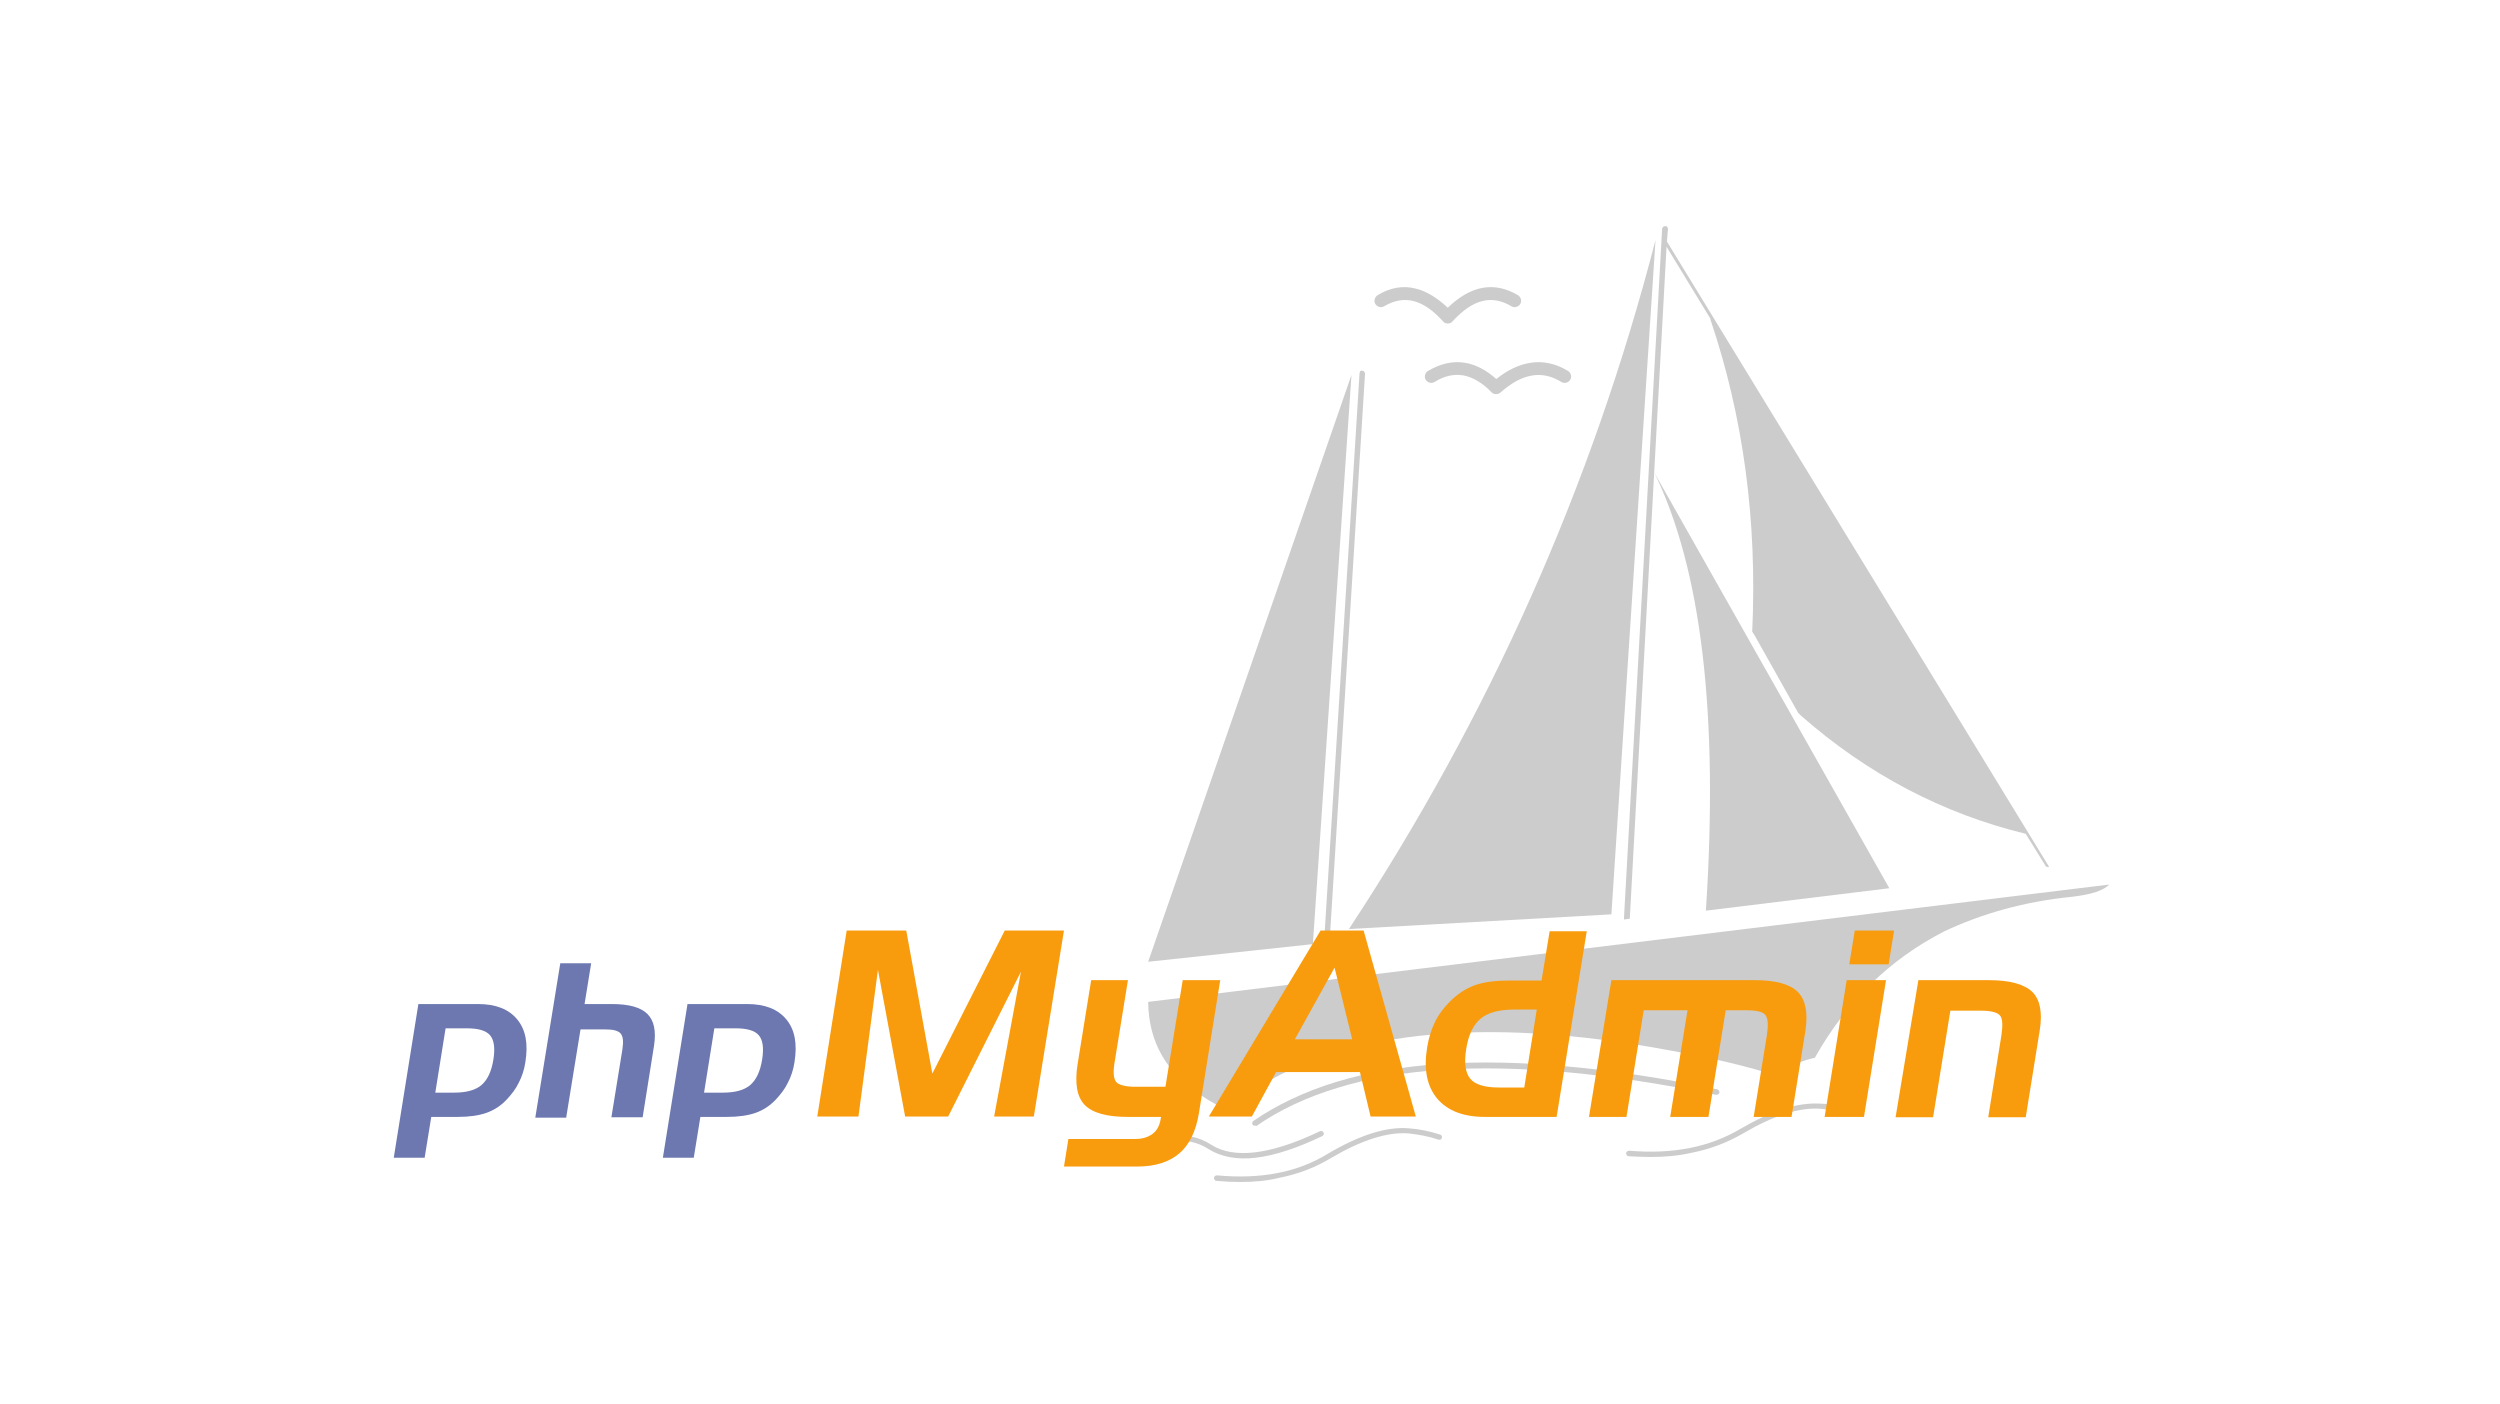 <?xml version="1.0" encoding="UTF-8"?>
<svg xmlns="http://www.w3.org/2000/svg" xmlns:xlink="http://www.w3.org/1999/xlink" version="1.1" id="Ebene_1" x="0px" y="0px" viewBox="0 0 680 382" style="enable-background:new 0 0 680 382;" xml:space="preserve">
<style type="text/css">
  .st0{fill:#CCCCCC;}
  .st1{fill:#6C78AF;}
  .st2{fill:#F89C0E;}
</style>
<g id="g5">
  <path id="path14" class="st0" d="M453.7,62.2l-0.2-0.5c-0.1-0.1-0.2-0.2-0.5-0.2l-0.5,0.1c-0.2,0.2-0.4,0.4-0.4,0.6l-10.4,187.9     l1.6-0.2l10-182.8l12,19.7h-0.1c9,26.6,12.8,54.9,11.4,85l0.7,1.1l11.8,21l0.7,0.7c18.2,16,38.6,26.7,61.2,32.2l5.5,8.9l0.7,0.2     l0.1-0.2l-103.9-170L453.7,62.2"></path>
  <path id="path18" class="st0" d="M450,128.6c12.8,26.3,17.5,65.9,14,119.1l49.9-6.1L450,128.6z"></path>
  <path id="path20" class="st0" d="M563.8,243.9c5.1-0.6,8.4-1.7,9.9-3.3l-261.3,31.9h-0.1c0.1,10.9,5,19.4,14.5,25.5     c2.6,1.8,5.3,3.2,7.7,4c2.3-2.7,4.9-4.6,7.9-6.5h0.1c27.4-16.6,68-19.2,121.7-7.8l0.6,0.1c5.9,1.2,11.7,2.7,17.2,4.4     c1.6,0.2,2.9-0.2,4-1.2c2-1.5,4.4-2.6,7.7-3.3v-0.1c8.7-15.4,20.4-26.7,35-34.2C539,248.5,550.7,245.2,563.8,243.9"></path>
  <path id="path22" class="st0" d="M438.3,248.7l12-183.4c-17.3,66.9-45.2,129.4-83.4,187.4L438.3,248.7"></path>
  <path id="path24" class="st0" d="M371,101l-0.5-0.2l-0.5,0.1l-0.2,0.6l-9.9,158.7l1.5-0.1l9.9-158.6L371,101"></path>
  <path id="path26" class="st0" d="M357.1,256.8L357.1,256.8l10.5-154.8l-55.3,159.6L357.1,256.8"></path>
</g>
<g id="g13">
  <path class="st0" d="M299.8,315.7c-0.3,0-0.5-0.2-0.7-0.4c-0.2-0.4,0-0.8,0.3-1c6.6-3.1,12.5-5,17.5-5.5c5-0.5,9.3,0.4,12.6,2.6     c6.2,3.9,16.1,2.7,29.5-3.7c0.4-0.2,0.8,0,1,0.3c0.2,0.4,0,0.8-0.3,1c-6.9,3.3-13,5.3-18.1,5.9c-5.1,0.6-9.4-0.2-12.8-2.3     c0,0,0,0,0,0c-3-2-6.9-2.8-11.6-2.4c-4.8,0.5-10.5,2.3-17,5.3C300,315.7,299.9,315.7,299.8,315.7z"></path>
  <path class="st0" d="M337.3,321.5c-2.1,0-4.2-0.1-6.4-0.3c-0.4,0-0.7-0.4-0.7-0.8c0-0.4,0.4-0.7,0.8-0.7c12,1.1,21.9-0.8,30.2-5.9     c8.6-5.1,16-7.4,22-6.9c2.9,0.2,5.7,0.8,8.5,1.7c0.4,0.1,0.6,0.5,0.5,0.9c-0.1,0.4-0.5,0.6-0.9,0.5c-2.6-0.9-5.4-1.4-8.1-1.7     c-5.7-0.5-12.9,1.8-21.2,6.7c-4.3,2.6-9,4.4-14.2,5.4C344.6,321.2,341.1,321.5,337.3,321.5z"></path>
  <path class="st0" d="M341.3,306.2c-0.2,0-0.5-0.1-0.6-0.3c-0.2-0.3-0.1-0.8,0.2-1c6.4-4.4,14-8,22.5-10.6c8.5-2.6,18-4.2,28.5-4.9     c10.5-0.7,22.1-0.5,34.6,0.7c12.5,1.1,26.1,3.2,40.6,6.2c0.4,0.1,0.6,0.5,0.6,0.9c-0.1,0.4-0.5,0.6-0.9,0.6     c-28.9-5.9-54.1-8.2-74.8-6.8c-10.4,0.7-19.9,2.3-28.2,4.9c-8.3,2.5-15.8,6-22.1,10.4C341.6,306.1,341.5,306.2,341.3,306.2z"></path>
  <path class="st0" d="M448.9,314.7c-1.9,0-3.9-0.1-5.9-0.2c-0.4,0-0.7-0.4-0.7-0.8c0-0.4,0.4-0.7,0.8-0.7c12,1,21.9-1,30.2-5.9     c4.3-2.5,8.3-4.4,11.9-5.5c3.7-1.2,7.1-1.6,10.2-1.4c2.9,0.1,5.8,0.7,8.5,1.8c0.4,0.1,0.6,0.6,0.4,0.9c-0.1,0.4-0.6,0.6-0.9,0.4     c-2.6-1-5.3-1.5-8.1-1.7c0,0,0,0,0,0c-5.7-0.5-12.9,1.8-21.2,6.7c-4.3,2.5-9,4.3-14.2,5.3C456.4,314.4,452.7,314.7,448.9,314.7z"></path>
  <path class="st0" d="M406.9,107.2c-0.5,0-0.9-0.2-1.2-0.5c-2.5-2.6-5.1-4.1-7.7-4.6c-2.5-0.4-5.1,0.1-7.8,1.8     c-0.8,0.5-1.9,0.2-2.4-0.6c-0.5-0.8-0.2-1.9,0.6-2.4c3.4-2,6.8-2.8,10.2-2.2c2.9,0.5,5.7,2,8.4,4.4c3.1-2.5,6.1-3.9,9.2-4.4     c3.5-0.6,7,0.2,10.3,2.2c0.8,0.5,1.1,1.6,0.6,2.4c-0.5,0.8-1.6,1.1-2.4,0.6c-5.3-3.3-10.8-2.3-16.6,2.9     C407.7,107.1,407.3,107.2,406.9,107.2z"></path>
  <path class="st0" d="M393.8,88C393.8,88,393.8,88,393.8,88c-0.5,0-1-0.2-1.3-0.6c-5.4-6-10.6-7.3-16-4.1c-0.8,0.5-1.9,0.2-2.4-0.6     c-0.5-0.8-0.2-1.9,0.6-2.4c3.4-2.1,7-2.7,10.4-1.8c2.9,0.7,5.8,2.5,8.7,5.2c6.3-6.1,12.7-7.2,19.1-3.4c0.8,0.5,1.1,1.6,0.6,2.4     c-0.5,0.8-1.6,1.1-2.4,0.6c-5.4-3.2-10.5-1.9-16,4.1C394.8,87.8,394.3,88,393.8,88z"></path>
</g>
<g id="g33">
  <path id="path66" class="st1" d="M113.8,273.1H130c4.9,0,8.4,1.4,10.7,4.2c2.3,2.8,3,6.6,2.2,11.6c-0.3,2-0.9,3.9-1.8,5.6     c-0.8,1.7-2,3.2-3.3,4.6c-1.6,1.7-3.5,2.9-5.5,3.6c-2,0.7-4.6,1.1-7.8,1.1h-7.2l-1.8,11.1h-8.4L113.8,273.1L113.8,273.1z      M121.2,279.7l-2.8,17.5h5.1c3.4,0,5.9-0.7,7.5-2.1c1.6-1.4,2.7-3.7,3.2-6.9c0.5-3.1,0.2-5.3-0.9-6.6c-1.1-1.3-3.2-1.9-6.4-1.9     H121.2"></path>
  <path id="path68" class="st1" d="M152.4,262h8.4l-1.8,11.1h7.4c4.7,0,7.9,0.9,9.7,2.7c1.8,1.8,2.4,4.6,1.8,8.6l-3.1,19.5h-8.5     l3-18.5c0.3-2.1,0.2-3.5-0.5-4.3c-0.7-0.8-2.1-1.1-4.2-1.1h-6.7l-3.9,24h-8.4L152.4,262"></path>
  <path id="path70" class="st1" d="M187,273.1h16.2c4.9,0,8.4,1.4,10.7,4.2c2.3,2.8,3,6.6,2.2,11.6c-0.3,2-0.9,3.9-1.8,5.6     c-0.8,1.7-2,3.2-3.3,4.6c-1.6,1.7-3.5,2.9-5.5,3.6c-2,0.7-4.6,1.1-7.8,1.1h-7.2l-1.8,11.1h-8.4L187,273.1L187,273.1z M194.3,279.7     l-2.8,17.5h5.1c3.4,0,5.9-0.7,7.5-2.1c1.6-1.4,2.7-3.7,3.2-6.9c0.5-3.1,0.2-5.3-0.9-6.6c-1.1-1.3-3.2-1.9-6.4-1.9H194.3"></path>
</g>
<g id="g65">
  <path id="path72" class="st2" d="M230.3,253.1h16.2l7.1,38.9l19.7-38.9h16.1l-8.2,50.6h-10.8l7.3-39.4l-19.8,39.4h-11.7l-7.4-39.9     l-5.3,39.9h-11.2L230.3,253.1"></path>
  <path id="path74" class="st2" d="M308.8,295.6h8.2l4.7-29h10.2l-5.8,36.2c-0.8,4.9-2.6,8.6-5.3,10.9c-2.8,2.4-6.6,3.6-11.5,3.6     h-19.9l1.2-7.5h18.2c2,0,3.5-0.5,4.7-1.4c1.2-0.9,1.9-2.2,2.2-4l0.1-0.6h-9c-5.8,0-9.7-1.1-11.8-3.3c-2.1-2.2-2.7-5.9-1.9-11     l3.7-22.9h10l-3.6,22.2c-0.5,2.8-0.3,4.6,0.4,5.5C304.3,295.1,306.1,295.6,308.8,295.6"></path>
  <path id="path76" class="st2" d="M359.2,253.1h11.7l14.2,50.6h-12.3l-2.9-12.1h-22.8l-6.6,12.1h-11.7L359.2,253.1L359.2,253.1z      M363,263.2l-10.8,19.5h15.6L363,263.2"></path>
  <path id="path78" class="st2" d="M423.4,303.8h-19.5c-5.9,0-10.2-1.7-13-5c-2.8-3.4-3.7-8-2.7-14c0.4-2.5,1.1-4.7,2.1-6.8     c1-2.1,2.4-3.9,4.1-5.6c2-2,4.2-3.5,6.7-4.4c2.5-0.9,5.6-1.3,9.5-1.3h8.7l2.2-13.4h10.1L423.4,303.8L423.4,303.8z M414.6,295.8     l3.4-21.2h-6.1c-4.1,0-7.2,0.8-9.2,2.5c-2,1.7-3.3,4.4-3.9,8.3c-0.6,3.8-0.2,6.4,1.1,8c1.3,1.6,3.9,2.4,7.8,2.4H414.6"></path>
  <path id="path80" class="st2" d="M438.3,266.6h39c5.7,0,9.6,1.1,11.7,3.2c2.1,2.1,2.8,5.6,2.1,10.4l-3.8,23.6H477l3.6-22.3     c0.4-2.7,0.3-4.5-0.4-5.4c-0.7-0.9-2.4-1.3-5.1-1.3h-5.7l-4.7,29h-10.4l4.7-29h-11.9l-4.7,29h-10.2L438.3,266.6"></path>
  <path id="path82" class="st2" d="M513.7,262.3H503l1.5-9.2h10.7L513.7,262.3z M507,303.8h-10.7l6-37.2H513L507,303.8"></path>
  <path id="path84" class="st2" d="M521.8,266.6h19.1c5.8,0,9.7,1.1,11.9,3.2c2.1,2.1,2.8,5.6,2,10.5l-3.8,23.6h-10.2l3.6-22.4     c0.4-2.8,0.3-4.6-0.5-5.4c-0.8-0.8-2.5-1.2-5.2-1.2h-8.2l-4.7,29h-10.2L521.8,266.6"></path>
</g>
</svg>
